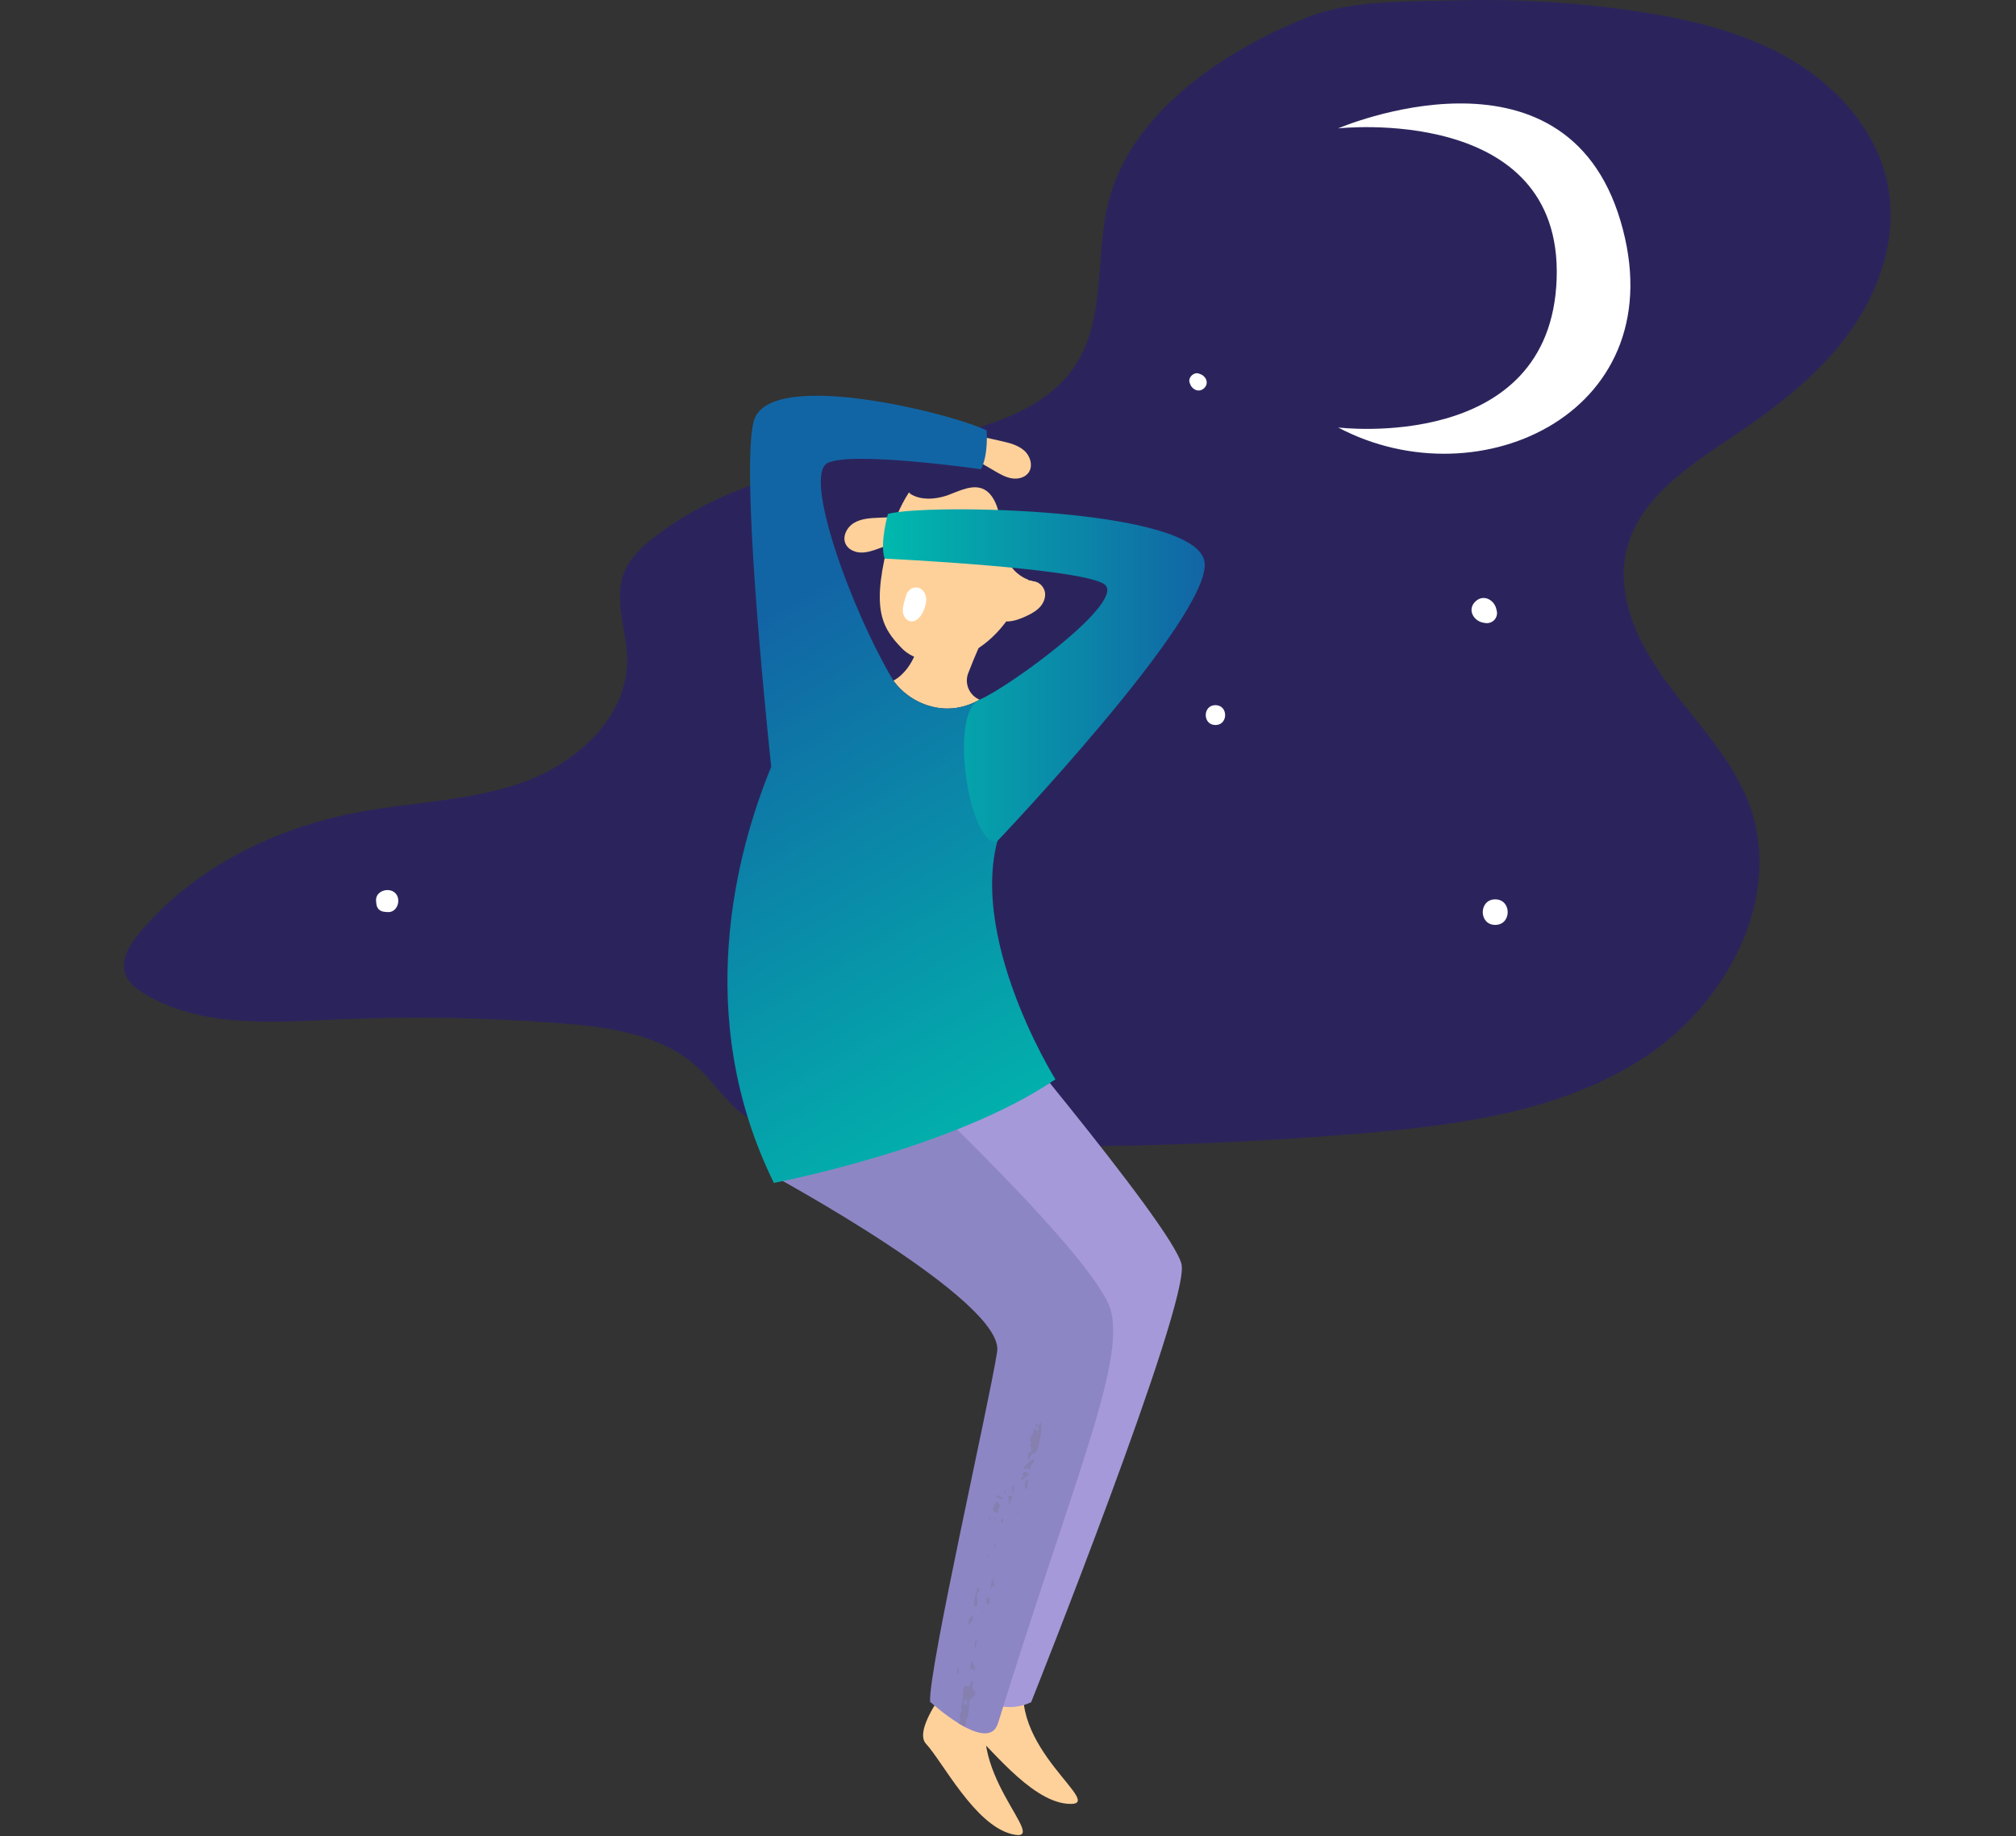<svg width="629" height="573" viewBox="0 0 629 573" fill="none" xmlns="http://www.w3.org/2000/svg">
<rect x="0" y="0" width="629" height="573" fill="#333333" stroke="none"/>
<g clip-path="url(#clip0_361_17137)">
<path d="M346.068 62.17C341.464 79.33 345.25 99.01 335.528 113.93C327.169 126.75 311.208 132.2 296.237 135.8C264.215 143.52 229.578 147.55 203.794 167.88C200.099 170.79 196.546 174.16 194.769 178.49C191.276 187.05 195.576 196.64 195.657 205.88C195.809 223.43 180.383 237.76 163.776 243.86C147.159 249.97 129.018 250.18 111.603 253.46C85.497 258.38 60.279 270.89 43.399 291.22C40.371 294.86 37.483 299.61 39.129 304.04C40.108 306.7 42.531 308.55 44.964 310.04C62.5 320.71 84.608 319.03 105.173 318.12C128.503 317.08 151.904 317.49 175.194 319.33C190.307 320.53 206.489 322.82 217.604 333.03C222.42 337.45 225.994 343.13 231.122 347.2C240.117 354.32 252.393 355.4 263.892 356.03C317.326 358.93 370.963 358.15 424.286 353.7C455.148 351.12 487.16 346.88 513.014 329.99C538.869 313.1 556.445 279.97 545.844 251.15C540.625 236.95 529.591 225.77 520.525 213.61C511.47 201.45 503.959 186.37 507.492 171.67C511.48 155.1 527.713 144.91 541.938 135.33C555.223 126.38 568.064 116.31 577.332 103.3C586.599 90.3 592 73.96 589.123 58.3C586.054 41.6 573.889 27.53 559.211 18.79C544.522 10.05 527.481 6.03 510.541 3.5C492.117 0.75 473.451 -0.38 454.835 0.11C439.934 0.5 421.551 -0.12 407.649 5.47C382.32 15.65 353.478 34.56 346.068 62.17Z" fill="#2B245C"/>
<path d="M417.502 40.06C417.502 40.06 487.978 9.71 505.594 68.89C523.21 128.08 461.932 156.91 417.502 133.39C417.502 133.39 483.869 141.59 485.686 86.93C487.493 32.22 417.502 40.06 417.502 40.06Z" fill="white"/>
<path d="M310.139 178.7C306.797 178.7 306.787 183.84 310.139 183.84C313.491 183.84 313.491 178.7 310.139 178.7Z" fill="white"/>
<path d="M374.586 116.77L374.081 116.58C372.476 115.96 370.558 117.86 371.184 119.45L371.376 119.95C372.062 121.71 374.243 122.57 375.737 121.09C377.231 119.61 376.363 117.45 374.586 116.77Z" fill="white"/>
<path d="M379.22 220.03C375.192 220.03 375.182 226.23 379.22 226.23C383.258 226.23 383.258 220.03 379.22 220.03Z" fill="white"/>
<path d="M317.862 249.68C316.781 248.75 315.752 248.25 314.338 248.05C308.483 247.22 308.453 255.82 314.338 254.98C315.762 254.78 316.792 254.26 317.862 253.35C318.881 252.48 318.871 250.56 317.862 249.69V249.68Z" fill="white"/>
<path d="M466.515 280.63C461.336 280.63 461.326 288.6 466.515 288.6C471.704 288.6 471.704 280.63 466.515 280.63Z" fill="white"/>
<path d="M466.94 190.47C466.526 187.33 462.902 185.14 460.277 187.74C457.662 190.33 459.863 193.93 463.033 194.34C465.486 194.93 467.536 192.91 466.99 190.51L466.94 190.48V190.47Z" fill="white"/>
<path d="M123.324 278.67C121.315 276.68 117.035 278.02 117.338 281.13C117.368 281.42 117.398 281.71 117.418 282C117.56 283.46 118.478 284.38 119.962 284.52C120.255 284.55 120.548 284.58 120.841 284.6C123.99 284.9 125.323 280.65 123.324 278.67Z" fill="white"/>
<path d="M311.723 510.04C311.723 510.04 295.894 534.43 302.021 539.23C308.139 544.04 321.061 561.8 332.974 562.83C346.754 564.02 312.571 544.94 320.415 521.28C328.249 497.62 311.733 510.04 311.733 510.04H311.723Z" fill="#FFD19A"/>
<path d="M234.393 337.89C234.393 337.89 322.394 398 321.425 412.61C320.456 427.23 299.074 521.78 302.163 527.87C302.163 527.87 311.683 535.92 321.718 531.15C321.718 531.15 371.377 406.6 368.641 394.5C365.905 382.4 300.588 305.4 300.588 305.4L234.383 337.88L234.393 337.89Z" fill="#A699D9"/>
<path d="M303.192 516.81C303.192 516.81 283.638 538.38 288.907 544.1C294.177 549.81 304.071 569.39 315.66 572.29C329.067 575.65 298.407 551.4 309.956 529.28C321.505 507.16 303.192 516.82 303.192 516.82V516.81Z" fill="#FFD19A"/>
<path d="M240.905 366.69C240.905 366.69 313.541 405.96 311.118 421.75C308.705 437.54 289.635 520.95 290.19 531C290.19 531 308.301 547.62 311.38 537.72C335.074 461.44 350.621 426.6 346.724 409.39C342.827 392.18 271.776 326.73 271.776 326.73C271.776 326.73 241.51 358.09 240.895 366.7L240.905 366.69Z" fill="#8D86C5"/>
<path d="M301.879 535.68C301.97 535.61 302.061 535.32 302.081 535.05C302.233 533.64 302.374 532.42 302.324 531.6C302.283 530.67 302.465 530.36 303.434 529.72C303.616 529.6 303.939 529.18 304.131 528.8C304.464 528.13 304.454 528.09 303.979 527.56C303.505 527.02 303.262 525.85 303.575 525.58C303.656 525.51 303.626 525.22 303.525 524.93C303.303 524.31 303.172 524.37 302.838 525.26C302.414 526.39 302.364 526.43 301.748 526.22C300.688 525.83 300.335 526.6 300.405 529.44C300.456 530.09 300.385 530.77 300.244 531.09C299.911 531.86 299.81 533.01 300.052 533.36C300.214 533.6 300.163 533.77 299.759 534.22C299.275 534.8 299.255 535.57 299.658 536.26C299.8 536.51 299.739 536.71 299.396 537.13C299.234 537.33 299.194 537.54 299.113 537.75C299.769 538.15 300.426 538.53 301.082 538.88C301.405 536.9 301.667 535.85 301.879 535.69V535.68ZM300.86 531.13C300.971 530.06 301.708 530.13 301.698 531.2C301.698 531.78 301.354 532.12 301.001 531.91C300.89 531.84 300.83 531.49 300.86 531.13Z" fill="#8580B0"/>
<path d="M304.222 512.67C304.01 514.06 304.05 514.34 304.363 514.07C304.666 513.81 304.888 511.87 304.636 511.71C304.474 511.61 304.363 511.85 304.222 512.67Z" fill="#8580B0"/>
<path d="M313.913 470.6C313.782 470.62 313.631 470.77 313.58 470.92C314.337 470.85 314.337 470.53 313.913 470.6Z" fill="#8580B0"/>
<path d="M314.7 467.77C314.801 468.02 314.801 468.4 314.7 468.6C314.468 469.08 314.811 469.28 315.124 468.84C315.417 468.44 316.013 466.76 315.881 466.72C315.881 466.72 315.548 466.72 315.245 466.73C314.62 466.77 314.438 467.1 314.7 467.77Z" fill="#8580B0"/>
<path d="M315.84 463.79C315.739 464.14 315.76 464.53 315.901 464.71C316.042 464.89 316.052 465.17 315.921 465.39C315.659 465.84 315.881 466.12 316.184 465.73C316.487 465.35 316.527 463.98 316.244 463.54C316.042 463.21 316.002 463.24 315.84 463.79Z" fill="#8580B0"/>
<path d="M313.5 465.15C313.207 465.2 313.046 466.01 313.308 466.11C313.409 466.15 313.571 466.06 313.651 465.93C313.873 465.57 313.783 465.1 313.5 465.16V465.15Z" fill="#8580B0"/>
<path d="M312.418 474.97C312.55 475.37 312.691 475.29 313.004 474.63C313.206 474.21 313.186 474.04 312.943 473.91C312.59 473.72 312.237 474.42 312.418 474.98V474.97Z" fill="#8580B0"/>
<path d="M310.138 482.25C309.977 482.71 310.158 482.99 310.471 482.77C310.673 482.63 310.683 481.89 310.471 481.82C310.381 481.79 310.229 481.98 310.128 482.25H310.138Z" fill="#8580B0"/>
<path d="M310.5 468.95C310.308 469.2 310.026 469.89 309.884 470.48C309.716 471.2 309.901 471.663 310.44 471.87C311.389 472.23 311.661 472.06 311.56 471.22C311.51 470.85 311.58 470.59 311.772 470.44C312.176 470.12 312.125 469.69 311.611 469.11C311.005 468.43 310.924 468.42 310.5 468.96V468.95Z" fill="#8580B0"/>
<path d="M320.898 456.39C320.848 456.6 320.596 456.87 320.333 456.98C320.081 457.1 319.788 457.35 319.687 457.54C319.404 458.08 319.324 458.31 319.414 458.33L319.778 458.54C320.232 458.09 320.656 458.01 320.858 458.33C321.161 458.81 321.333 458.67 321.595 457.74C321.746 457.19 321.999 456.68 322.221 456.52C322.675 456.19 322.918 455.47 322.584 455.38C322.181 455.29 321.01 455.98 320.909 456.38L320.898 456.39Z" fill="#8580B0"/>
<path d="M317.607 471.63C317.304 471.69 317.224 471.92 317.426 472.14C318.041 471.8 317.94 471.57 317.607 471.63Z" fill="#8580B0"/>
<path d="M324.301 444.45C323.806 445.16 323.756 445.31 323.927 445.8C324.21 446.65 324.109 446.77 323.503 446.35C323.2 446.14 322.968 445.84 322.988 445.69C322.696 445.54 322.524 446.03 322.443 446.57C322.342 447.11 322.171 447.61 322.05 447.69C321.928 447.77 321.747 448.08 321.646 448.37C321.282 449.39 321.272 449.51 321.575 449.76C321.838 449.97 321.838 450.08 321.535 450.53C321.232 450.98 321.222 451.08 321.514 451.37C321.706 451.57 321.777 451.87 321.686 452.12C321.605 452.35 321.646 452.58 321.777 452.62C322.231 452.8 321.979 452.89 321.575 452.97C320.798 453.12 320.818 453.08 320.767 454.97C320.737 455.76 321.091 455.67 321.303 454.83C321.504 454.02 322.272 453.38 322.877 453.53C323.564 453.72 325.129 447.67 324.896 444.41C324.846 443.62 324.846 443.63 324.301 444.44V444.45Z" fill="#8580B0"/>
<path d="M320.434 459.49C319.889 459.24 319.687 459.22 319.455 459.42C319.071 459.74 319.011 459.96 319.203 460.27C319.314 460.45 319.273 460.6 319.041 460.81C318.546 461.26 318.455 461.82 318.869 461.87C319.092 461.9 319.304 461.73 319.435 461.42C319.556 461.13 320.01 460.75 320.515 460.5C321.454 460.04 321.444 459.97 320.424 459.49H320.434Z" fill="#8580B0"/>
<path d="M323.524 444.15C323.281 443.9 323.241 443.95 323.15 444.57C323.079 445.05 323.13 445.26 323.301 445.23C323.695 445.17 323.847 444.48 323.524 444.15Z" fill="#8580B0"/>
<path d="M320.314 461.84C319.567 462.32 319.476 464.79 320.203 464.64C320.516 464.57 320.869 463.42 320.597 463.34C320.475 463.3 320.506 463.07 320.667 462.75C321.051 462.02 320.839 461.49 320.304 461.84H320.314Z" fill="#8580B0"/>
<path d="M305.069 495.31C304.887 495.25 303.989 498.87 303.868 500.16C303.777 501.27 303.959 501.54 304.544 501.24C304.928 501.04 305.16 499.77 304.928 499.12C304.635 498.31 304.817 497.07 305.281 496.59C305.685 496.18 305.574 495.48 305.079 495.31H305.069Z" fill="#8580B0"/>
<path d="M308.573 473.74C308.452 474.09 308.745 474.31 308.977 474.06C309.26 473.75 309.26 473.72 308.937 473.61C308.775 473.56 308.614 473.61 308.573 473.75V473.74Z" fill="#8580B0"/>
<path d="M310.46 473.84C310.541 473.6 310.5 473.43 310.379 473.46C310.258 473.48 310.107 473.64 310.046 473.82C309.985 474 310.026 474.17 310.127 474.2C310.228 474.24 310.379 474.08 310.46 473.84Z" fill="#8580B0"/>
<path d="M311.894 467.57C312.54 467.86 312.651 467.86 312.742 467.57C312.843 467.26 311.602 466.53 311.097 466.59C310.531 466.66 310.915 467.12 311.894 467.56V467.57Z" fill="#8580B0"/>
<path d="M306.654 502.54C306.432 502.47 306.3 502.9 306.482 503.08C306.947 503.08 306.866 502.61 306.654 502.54Z" fill="#8580B0"/>
<path d="M298.851 520.71C298.618 520.77 298.578 520.92 298.578 521.75C298.578 522.56 298.891 522.6 299.053 521.82C299.204 521.1 299.123 520.65 298.851 520.71Z" fill="#8580B0"/>
<path d="M303.415 505.68C303.727 505.78 303.717 504.69 303.404 504.2C303.216 503.913 303.054 503.98 302.92 504.4C302.809 504.75 302.597 505.11 302.455 505.21C302.304 505.31 302.193 505.55 302.203 505.74C302.203 505.93 302.203 506.3 302.203 506.56C302.163 507.28 302.445 507.19 302.839 506.37C303.041 505.96 303.303 505.65 303.415 505.68Z" fill="#8580B0"/>
<path d="M302.747 520.79C302.848 520.98 302.928 520.99 303.181 520.84C303.463 520.67 303.514 520.69 303.665 521.06C303.897 521.6 304.231 521.23 304.2 520.5C304.17 519.98 303.463 518.46 303.221 518.39C303.019 518.34 302.585 520.51 302.737 520.8L302.747 520.79Z" fill="#8580B0"/>
<path d="M308.119 485.63C308.331 485.6 308.331 485.08 308.119 485C307.604 485.1 307.876 485.66 308.119 485.63Z" fill="#8580B0"/>
<path d="M309.774 475.26C309.896 475.24 310.037 475.12 310.077 474.99C309.855 474.65 309.724 474.77 309.774 475.26Z" fill="#8580B0"/>
<path d="M310.097 494.12C309.865 493.98 309.795 493.77 309.885 493.5C310.027 493.09 309.885 492.76 309.603 492.87C309.461 492.92 309.381 493.28 309.138 495C309.071 495.453 309.259 495.5 309.704 495.14C310.511 494.48 310.552 494.39 310.107 494.12H310.097Z" fill="#8580B0"/>
<path d="M308.744 496.21C309.047 496.48 309.108 495.97 308.926 495.91C308.926 495.91 308.805 496.03 308.744 496.21Z" fill="#8580B0"/>
<path d="M308.25 498.6C307.917 498.78 307.645 498.92 307.645 498.92C307.645 498.92 307.675 499.25 307.705 499.64C307.826 501.15 308.725 500.83 308.816 499.25C308.849 498.603 308.664 498.383 308.26 498.59L308.25 498.6Z" fill="#8580B0"/>
<path d="M305.838 151.35C305.212 151.5 308.897 162.12 309.281 163.12C310.896 167.3 312.34 171.77 311.28 176.3C310.008 181.71 305.394 185.65 302.719 190.53C301.164 193.38 300.256 196.58 298.408 199.26C297.015 201.27 295.157 202.89 293.593 204.77C290.897 208.01 289.141 212 288.575 216.16C287.97 220.64 288.848 225.5 291.826 228.94C295.874 233.62 302.749 234.71 308.958 234.41C314.712 234.12 320.426 232.9 325.787 230.8C329.29 229.43 333.035 227.65 336.659 228.67C339.668 229.52 341.869 232.14 344.796 233.24C348.36 234.58 352.337 233.46 355.972 232.33C360.252 231 364.593 229.64 368.409 227.31C372.235 224.98 375.557 221.54 376.798 217.26C377.879 213.56 377.384 209.38 379.302 206.03C381.897 201.51 387.843 200.15 391.538 196.46C396.868 191.13 396.091 181.76 391.356 175.9C386.621 170.04 378.999 167.2 371.519 166.07C365.613 165.17 358.425 164.43 355.921 159.06C355.114 157.33 354.972 155.35 354.225 153.59C352.368 149.21 347.219 147.15 342.454 146.67C337.689 146.18 332.793 146.81 328.129 145.73C324.131 144.81 320.537 142.68 316.56 141.72C313.127 140.89 309.725 141.26 306.272 140.74C298.741 139.62 291.028 142.19 285.799 147.73C274.422 159.77 300.245 152.7 305.838 151.35Z" fill="#2B245C"/>
<path d="M315.398 145.99C316.438 147.09 330.703 160.08 319.335 184.73C307.978 209.38 288.171 209.2 281.498 202.4C274.835 195.6 271.614 189.64 277.813 166.83C284.012 144.02 303.415 133.24 315.388 145.99H315.398Z" fill="#FFD19A"/>
<path d="M325.817 184.05C326.473 185.74 325.878 187.71 324.727 189.11C323.576 190.51 321.941 191.43 320.285 192.21C318.498 193.05 316.61 193.77 314.642 193.9C313.359 193.98 311.916 193.73 311.169 192.7C309.392 190.24 313.38 184.27 315.49 182.62C318.306 180.42 324.303 180.16 325.817 184.04V184.05Z" fill="#FFD19A"/>
<path d="M309.765 193.09C315.146 183.43 287.929 195.7 287.06 199.09C287.06 199.09 285.647 208.57 278.752 212.39C282.608 217.72 289.13 221.16 295.773 221.09C299.235 221.06 302.627 220.03 305.636 218.33C302.405 216.95 300.841 213.3 302.092 210.05C303.899 205.35 306.686 198.64 309.775 193.09H309.765Z" fill="#FFD19A"/>
<path d="M283.122 184.42C282.84 185.38 282.557 186.35 282.274 187.31C281.921 188.53 281.558 189.79 281.719 191.04C281.881 192.3 282.698 193.56 283.95 193.84C285.889 194.27 287.463 192.28 288.2 190.45C288.695 189.23 289.089 187.91 288.947 186.6C288.806 185.29 288.049 183.98 286.817 183.48C285.313 182.88 283.395 183.82 282.961 185.36L283.133 184.4L283.122 184.42Z" fill="white"/>
<path d="M296.136 154.35C299.72 153.01 303.738 150.96 307.11 152.75C308.372 153.41 309.321 154.55 310.027 155.78C313.43 161.73 311.38 169.6 314.702 175.59C316.428 178.71 319.648 181.04 323.212 181.48C326.776 181.92 330.582 180.35 332.58 177.4C334.499 174.56 334.64 170.91 334.398 167.5C334.165 164.32 333.63 161.11 332.227 158.24C330.238 154.18 326.675 151.13 323.101 148.34C319.103 145.22 314.903 142.22 310.088 140.56C305.283 138.9 299.75 138.72 295.268 141.11C292.835 142.41 290.836 144.37 288.888 146.31C286.253 148.92 279.802 152.69 285.566 154.88C288.908 156.15 292.865 155.59 296.146 154.37L296.136 154.35Z" fill="#2B245C"/>
<path d="M319.526 140.57C317.548 138.83 314.842 138.18 312.258 137.6C310.804 137.27 309.34 136.94 307.886 136.61C306.584 136.32 305.231 136.02 303.919 136.26C302.607 136.5 301.325 137.43 301.113 138.74C300.901 140.05 302.213 141.48 303.485 141.08L302.233 142.24C304.959 143.83 307.685 145.42 310.41 147C312.056 147.96 313.752 148.93 315.63 149.25C317.507 149.57 319.658 149.1 320.819 147.6C322.444 145.52 321.505 142.31 319.526 140.56V140.57Z" fill="#FFD19A"/>
<path d="M258.319 144.4C266.355 140.72 306.05 146.42 306.05 146.42C308.493 141.85 307.827 134.32 307.827 134.32C297.065 129.02 239.936 114.62 235.211 131.31C231.183 145.55 238.411 218.26 240.622 239.26C229.891 265.44 215.788 316.96 241.45 369.1C241.45 369.1 297.287 358.57 329.29 336.79C329.29 336.79 298.277 287.1 313.995 254.75C321.072 240.19 313.41 221.65 313.41 221.65L305.626 218.33C302.618 220.03 299.226 221.05 295.763 221.09C289.12 221.16 282.599 217.72 278.742 212.39C265.669 190.54 250.273 148.09 258.309 144.41L258.319 144.4Z" fill="url(#paint0_linear_361_17137)"/>
<path d="M282.597 161.73C281.345 161.26 279.972 161.31 278.63 161.36C277.136 161.42 275.642 161.49 274.147 161.55C271.502 161.66 268.726 161.81 266.455 163.17C264.183 164.53 262.679 167.53 263.901 169.86C264.779 171.54 266.798 172.39 268.706 172.41C270.614 172.43 272.461 171.78 274.248 171.13C277.216 170.06 280.195 168.99 283.163 167.91L282.143 166.54C283.314 167.17 284.879 165.99 284.909 164.67C284.939 163.35 283.849 162.2 282.597 161.73Z" fill="#FFD19A"/>
<path d="M310.865 262.78C310.865 262.78 377.454 192.89 375.859 175.63C374.264 158.38 288.615 157.07 277.056 160.36C277.056 160.36 274.431 169.37 275.996 174.3C275.996 174.3 337.315 177.22 344.543 182.29C351.782 187.36 315.297 214.15 305.626 218.33C295.954 222.51 302.274 263.2 310.865 262.78Z" fill="url(#paint1_linear_361_17137)"/>
</g>
<defs>
<linearGradient id="paint0_linear_361_17137" x1="337.144" y1="357.94" x2="240.968" y2="191.356" gradientUnits="userSpaceOnUse">
<stop stop-color="#00B9AD"/>
<stop offset="1" stop-color="#1265A5"/>
</linearGradient>
<linearGradient id="paint1_linear_361_17137" x1="275.501" y1="210.86" x2="375.889" y2="210.86" gradientUnits="userSpaceOnUse">
<stop stop-color="#00B9AD"/>
<stop offset="1" stop-color="#1265A5"/>
</linearGradient>
<clipPath id="clip0_361_17137">
<rect width="551.246" height="572.6" fill="white" transform="translate(38.654)"/>
</clipPath>
</defs>
</svg>
